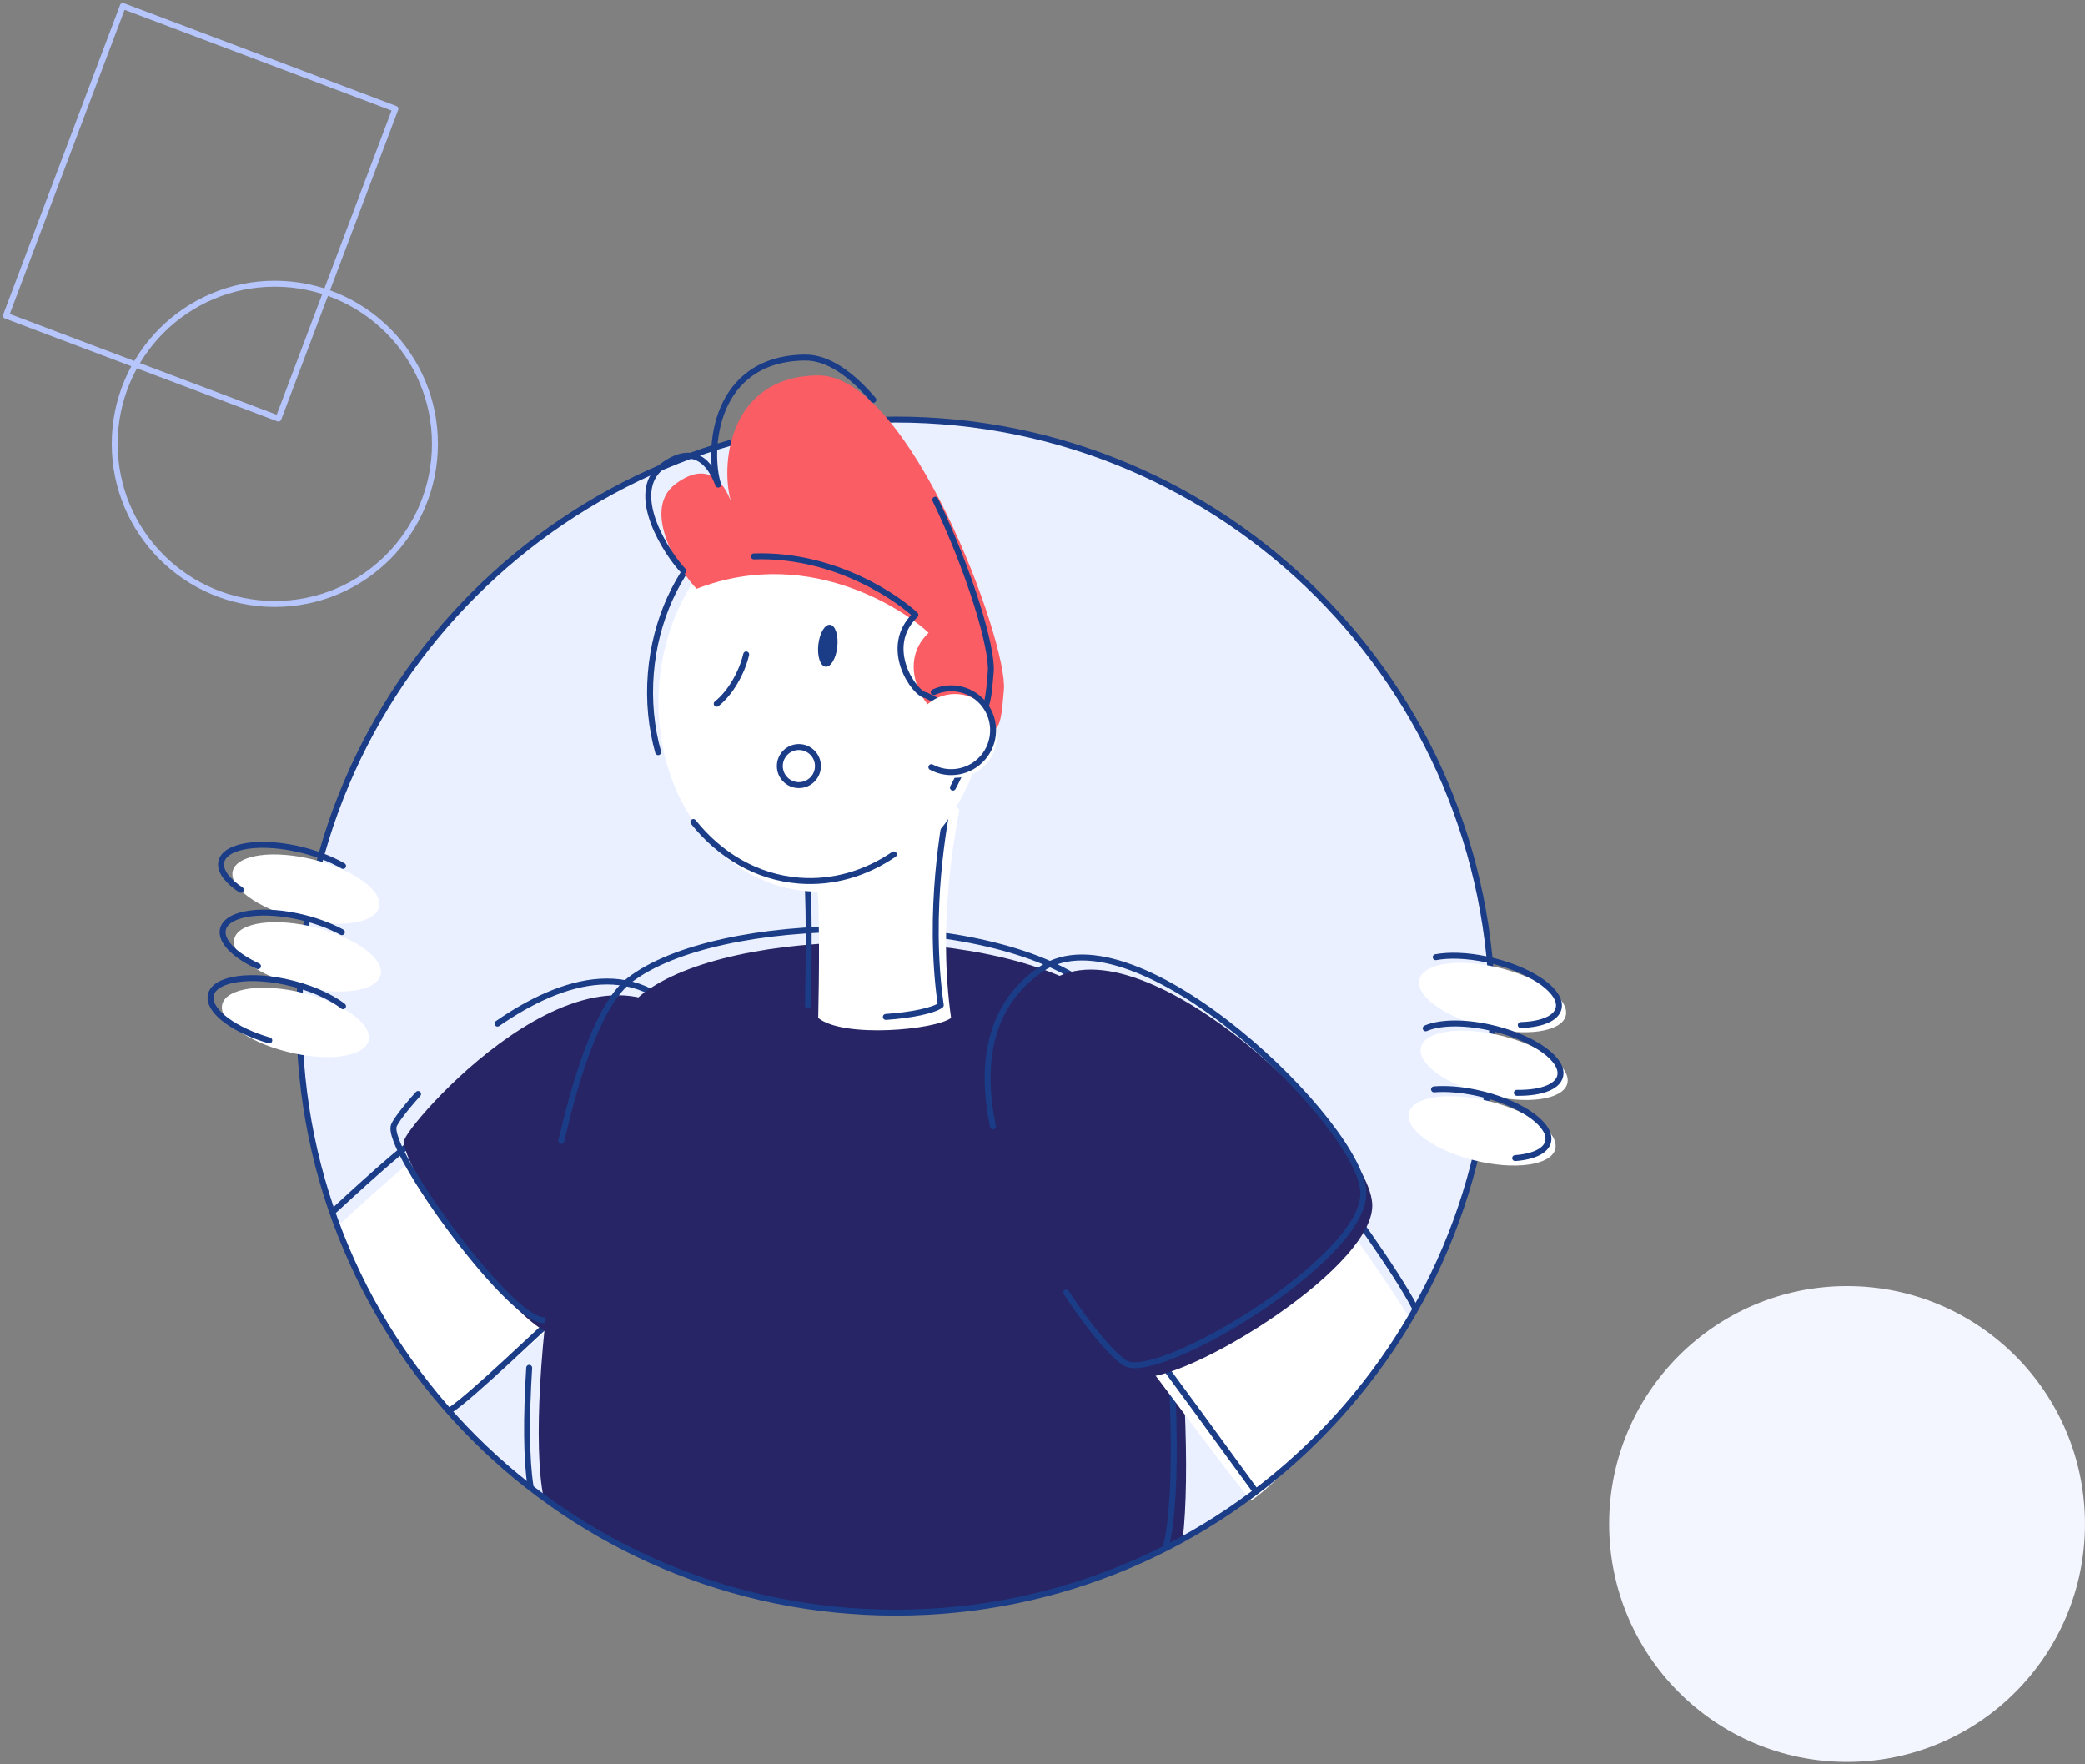 <?xml version="1.0" encoding="UTF-8"?> <svg xmlns="http://www.w3.org/2000/svg" xmlns:xlink="http://www.w3.org/1999/xlink" width="351px" height="297px" viewBox="0 0 351 297" version="1.1"><rect x="0" y="0" width="351" height="297" fill="#808080" stroke="none"/><title>drawkit-grape-pack-illustration-7</title><g id="Desktop" stroke="none" stroke-width="1" fill="none" fill-rule="evenodd"><g id="Design-e-Sviluppo" transform="translate(-829, -1960)"><g id="Filosofia-di-sviluppo" transform="translate(165, 445)"><g id="4" transform="translate(0, 1496)"><g id="drawkit-grape-pack-illustration-7" transform="translate(665, 20)"><path d="M269.892,255.548 C269.892,233.431 287.823,215.496 309.943,215.496 C332.063,215.496 349.996,233.428 349.996,255.548 C349.996,277.668 332.063,295.603 309.943,295.603 C287.823,295.603 269.892,277.667 269.892,255.548 Z" id="Path" fill="#F3F6FF"></path><path d="M49.387,170.046 C49.387,114.587 94.345,69.627 149.806,69.627 C205.266,69.627 250.225,114.585 250.225,170.046 C250.225,225.507 205.266,270.466 149.806,270.466 C94.345,270.466 49.387,225.506 49.387,170.046 Z" id="Path" fill="#EAF0FF"></path><path d="M56.049,205.223 C58.875,202.614 68.79,193.514 70.842,192.587 C72.894,191.659 96.692,218.207 94.341,220.106 C91.991,222.006 79.551,233.462 74.873,236.375 C65.528,226.204 59.03,214.524 56.049,205.223 Z" id="Path" fill="#FFFFFF"></path><path d="M55.098,202.914 C57.924,200.305 67.488,191.484 69.543,190.556 C71.598,189.628 95.566,218.141 93.216,220.04 C90.865,221.939 78.39,234.116 74.703,236.45" id="Path" stroke="#1B3C87" stroke-linecap="round" stroke-linejoin="round"></path><path d="M117.697,175.236 C131.334,195.976 97.844,222.003 92.718,223.498 C87.592,224.993 65.519,194.755 67.118,190.772 C68.716,186.79 101.23,150.192 117.697,175.236 Z" id="Path" fill="#272565"></path><path d="M82.747,171.312 C93.575,163.801 107.05,159.467 115.895,172.919 C129.531,193.659 96.042,219.686 90.916,221.181 C85.789,222.677 63.717,192.434 65.316,188.455 C65.626,187.685 67.095,185.69 69.382,183.159" id="Path" stroke="#1B3C87" stroke-linecap="round" stroke-linejoin="round"></path><path d="M145.096,157.646 C129.737,157.554 114.624,160.509 107.175,166.296 C95.079,175.695 87.034,233.796 90.503,251.087 C107.12,263.267 127.618,270.463 149.8,270.463 C167.311,270.463 183.771,265.976 198.104,258.097 C200.642,236.508 194.387,174.79 184.496,167.282 C176.062,160.88 160.456,157.738 145.096,157.646 Z" id="Path" fill="#272565"></path><path d="M93.499,191.06 C96.41,178.284 100.306,167.629 104.923,164.043 C119.82,152.47 165.375,152.224 182.243,165.028 C192.736,172.996 199.602,242.102 195.294,259.339" id="Path" stroke="#1B3C87" stroke-linecap="round" stroke-linejoin="round"></path><path d="M88.302,249.12 C87.605,244.721 87.562,237.587 88.087,229.255" id="Path" stroke="#1B3C87" stroke-linecap="round" stroke-linejoin="round"></path><polygon id="Path" stroke="#B6C6FC" stroke-linecap="round" stroke-linejoin="round" points="19.683 0 65.562 17.321 45.873 69.462 0 52.141"></polygon><path d="M18.311,73.715 C18.311,58.827 30.379,46.76 45.266,46.76 C60.153,46.76 72.219,58.828 72.219,73.715 C72.219,88.602 60.151,100.67 45.264,100.67 C30.377,100.67 18.311,88.602 18.311,73.715 Z" id="Path" stroke="#B6C6FC" stroke-linecap="round" stroke-linejoin="round"></path><path d="M209.642,251.585 C207.502,249.445 192.751,229.325 191.089,227.431 C189.427,225.537 220.965,199.385 222.905,201.672 C224.845,203.958 232.621,214.841 236.247,220.825 C233.333,226.076 217.221,246.412 209.642,251.585 Z" id="Path" fill="#FFFFFF"></path><path d="M210.358,249.991 C208.569,247.551 192.581,225.526 190.918,223.631 C189.256,221.737 220.796,195.585 222.735,197.872 C224.675,200.158 233.965,212.872 237.164,219.094" id="Path" stroke="#1B3C87" stroke-linecap="round" stroke-linejoin="round"></path><path d="M175.751,164.192 C191.677,153.264 230.116,190.796 230.02,201.984 C229.924,213.171 195.747,233.501 190.054,230.565 C183.779,227.332 151.313,180.951 175.751,164.192 Z" id="Path" fill="#272565"></path><path d="M166.154,188.616 C164.007,178.214 165.385,168.235 174.251,162.154 C190.18,151.229 228.617,188.76 228.52,199.951 C228.423,211.142 194.248,231.467 188.554,228.532 C186.733,227.592 182.703,223.017 178.499,216.584" id="Path" stroke="#1B3C87" stroke-linecap="round" stroke-linejoin="round"></path><path d="M49.387,170.046 C49.387,114.587 94.345,69.627 149.806,69.627 C205.266,69.627 250.225,114.585 250.225,170.046 C250.225,225.507 205.266,270.466 149.806,270.466 C94.345,270.466 49.387,225.506 49.387,170.046 Z" id="Path" stroke="#1B3C87" stroke-linecap="round" stroke-linejoin="round"></path><path d="M236.125,186.76 C236.224,183.875 241.846,182.704 248.683,184.145 C255.519,185.586 260.982,189.092 260.884,191.977 C260.786,194.861 255.162,196.031 248.325,194.591 C241.489,193.15 236.024,189.644 236.125,186.76 Z" id="Path" fill="#FFFFFF"></path><path d="M238.152,175.724 C238.251,172.839 243.873,171.668 250.71,173.109 C257.547,174.55 263.01,178.056 262.912,180.941 C262.813,183.825 257.19,184.996 250.353,183.555 C243.516,182.115 238.057,178.608 238.152,175.724 Z" id="Path" fill="#FFFFFF"></path><path d="M237.89,164.318 C237.989,161.434 243.611,160.263 250.449,161.704 C257.287,163.144 262.748,166.651 262.65,169.535 C262.551,172.42 256.928,173.591 250.091,172.15 C243.254,170.709 237.792,167.203 237.89,164.318 Z" id="Path" fill="#FFFFFF"></path><path d="M240.701,160.133 C242.947,159.717 245.955,159.806 249.244,160.499 C256.08,161.94 261.543,165.446 261.444,168.331 C261.378,170.278 258.792,171.445 255.015,171.552" id="Path" stroke="#1B3C87" stroke-linecap="round" stroke-linejoin="round"></path><path d="M239.016,172.105 C241.269,171.129 245.14,170.984 249.506,171.904 C256.342,173.345 261.805,176.852 261.706,179.736 C261.635,181.839 258.629,183.029 254.351,182.964" id="Path" stroke="#1B3C87" stroke-linecap="round" stroke-linejoin="round"></path><path d="M240.419,182.381 C242.435,182.221 244.866,182.391 247.475,182.94 C254.312,184.381 259.774,187.887 259.676,190.772 C259.614,192.574 257.395,193.707 254.069,193.953" id="Path" stroke="#1B3C87" stroke-linecap="round" stroke-linejoin="round"></path><path d="M36.353,168.505 C36.452,165.621 42.074,164.451 48.911,165.891 C55.748,167.332 61.211,170.838 61.112,173.723 C61.013,176.608 55.391,177.778 48.553,176.337 C41.716,174.896 36.254,171.39 36.353,168.505 Z" id="Path" fill="#FFFFFF"></path><path d="M38.383,157.469 C38.481,154.585 44.104,153.415 50.941,154.855 C57.778,156.296 63.24,159.803 63.142,162.689 C63.043,165.576 57.421,166.744 50.584,165.303 C43.747,163.862 38.284,160.354 38.383,157.469 Z" id="Path" fill="#FFFFFF"></path><path d="M38.121,146.064 C38.219,143.179 43.842,142.009 50.679,143.45 C57.516,144.891 62.979,148.397 62.88,151.282 C62.781,154.166 57.159,155.336 50.322,153.896 C43.485,152.455 38.023,148.947 38.121,146.064 Z" id="Path" fill="#FFFFFF"></path><path d="M39.536,148.792 C37.431,147.403 36.162,145.851 36.21,144.448 C36.309,141.563 41.932,140.393 48.769,141.834 C51.831,142.478 54.618,143.539 56.753,144.768" id="Path" stroke="#1B3C87" stroke-linecap="round" stroke-linejoin="round"></path><path d="M42.43,161.646 C38.804,159.968 36.406,157.773 36.472,155.853 C36.571,152.969 42.194,151.798 49.031,153.238 C51.879,153.839 54.49,154.798 56.558,155.921" id="Path" stroke="#1B3C87" stroke-linecap="round" stroke-linejoin="round"></path><path d="M44.333,174.141 C38.617,172.476 34.355,169.439 34.442,166.888 C34.541,164.004 40.164,162.833 47.001,164.274 C51,165.117 54.529,166.666 56.749,168.384" id="Path" stroke="#1B3C87" stroke-linecap="round" stroke-linejoin="round"></path><path d="M160.462,135.58 C159.811,139.284 156.811,154.195 159.11,170.358 C156.459,172.362 140.996,173.81 136.743,170.358 C136.894,163.802 137.043,150.692 136.443,147.339 C135.844,143.987 161.115,131.878 160.462,135.58 Z" id="Path" fill="#FFFFFF"></path><path d="M135.007,168.208 C135.157,161.652 135.307,148.542 134.706,145.189 C134.106,141.837 159.375,129.729 158.725,133.43 C158.075,137.131 155.075,152.045 157.374,168.208 C156.174,169.113 152.349,169.906 148.127,170.183" id="Path" stroke="#1B3C87" stroke-linecap="round" stroke-linejoin="round"></path><path d="M109.968,114.124 C111.44,96.071 124.988,82.424 140.228,83.641 C155.469,84.859 166.631,100.48 165.159,118.533 C163.687,136.585 150.139,150.235 134.899,149.018 C119.658,147.802 108.496,132.176 109.968,114.124 Z" id="Path" fill="#FFFFFF"></path><path d="M149.471,142.825 C144.758,146.039 139.246,147.698 133.492,147.238 C126.395,146.671 120.18,142.98 115.718,137.375" id="Path" stroke="#1B3C87" stroke-linecap="round" stroke-linejoin="round"></path><path d="M109.796,125.617 C108.643,121.492 108.183,117 108.562,112.347 C110.034,94.295 123.582,80.647 138.823,81.865 C154.064,83.082 165.226,98.704 163.754,116.756 C163.31,122.196 161.771,127.235 159.418,131.588" id="Path" stroke="#1B3C87" stroke-linecap="round" stroke-linejoin="round"></path><path d="M136.761,107.53 C136.972,105.579 137.858,104.075 138.742,104.17 C139.625,104.265 140.17,105.925 139.958,107.875 C139.747,109.826 138.861,111.331 137.978,111.235 C137.096,111.139 136.55,109.481 136.761,107.53 Z" id="Path" fill="#1B3C87"></path><path d="M124.617,109.165 C123.916,112.185 121.975,115.637 119.656,117.468" id="Path" stroke="#1B3C87" stroke-linecap="round" stroke-linejoin="round"></path><path d="M130.28,127.96 C130.28,126.188 131.717,124.751 133.489,124.751 C135.261,124.751 136.698,126.188 136.698,127.96 C136.698,129.732 135.261,131.168 133.489,131.168 C131.717,131.168 130.281,129.732 130.28,127.96 L130.28,127.96 Z" id="Path" stroke="#1B3C87" stroke-linecap="round" stroke-linejoin="round"></path><path d="M157.113,119.047 C155.176,118.909 149.615,110.974 155.32,105.52 C152.521,102.793 136.053,90.467 116.269,98.111 C113.699,95.497 106.683,84.987 112.739,80.456 C118.795,75.924 121.325,81.404 122.109,83.582 C120.28,77.832 121.31,62.364 136.71,62.193 C152.111,62.022 168.669,107.02 168,115.095 C167.331,123.17 167.297,124.261 157.113,119.047 Z" id="Path" fill="#FB5D64"></path><path d="M156.445,83.119 C162.271,95.196 166.115,108.116 165.786,112.091 C165.116,120.166 165.083,121.257 154.9,116.043 C152.963,115.905 147.401,107.97 153.106,102.516 C150.892,100.358 140.117,92.188 125.913,92.661" id="Path" stroke="#1B3C87" stroke-linecap="round" stroke-linejoin="round"></path><path d="M114.056,95.108 C111.485,92.494 104.47,81.984 110.526,77.452 C116.581,72.921 119.115,78.4 119.895,80.579 C118.066,74.828 119.097,59.361 134.497,59.189 C138.362,59.146 142.303,61.951 146.025,66.304" id="Path" stroke="#1B3C87" stroke-linecap="round" stroke-linejoin="round"></path><path d="M152.714,122.881 C152.714,118.984 155.872,115.826 159.769,115.826 C163.665,115.826 166.824,118.984 166.824,122.881 C166.824,126.777 163.665,129.936 159.769,129.936 C155.872,129.936 152.714,126.777 152.714,122.881 Z" id="Path" fill="#FFFFFF"></path><path d="M156.181,115.516 C159.192,114.131 162.761,115.028 164.759,117.673 C166.757,120.318 166.644,123.996 164.488,126.514 C162.333,129.031 158.715,129.709 155.794,128.142" id="Path" stroke="#1B3C87" stroke-linecap="round" stroke-linejoin="round"></path></g></g></g></g></g></svg> 